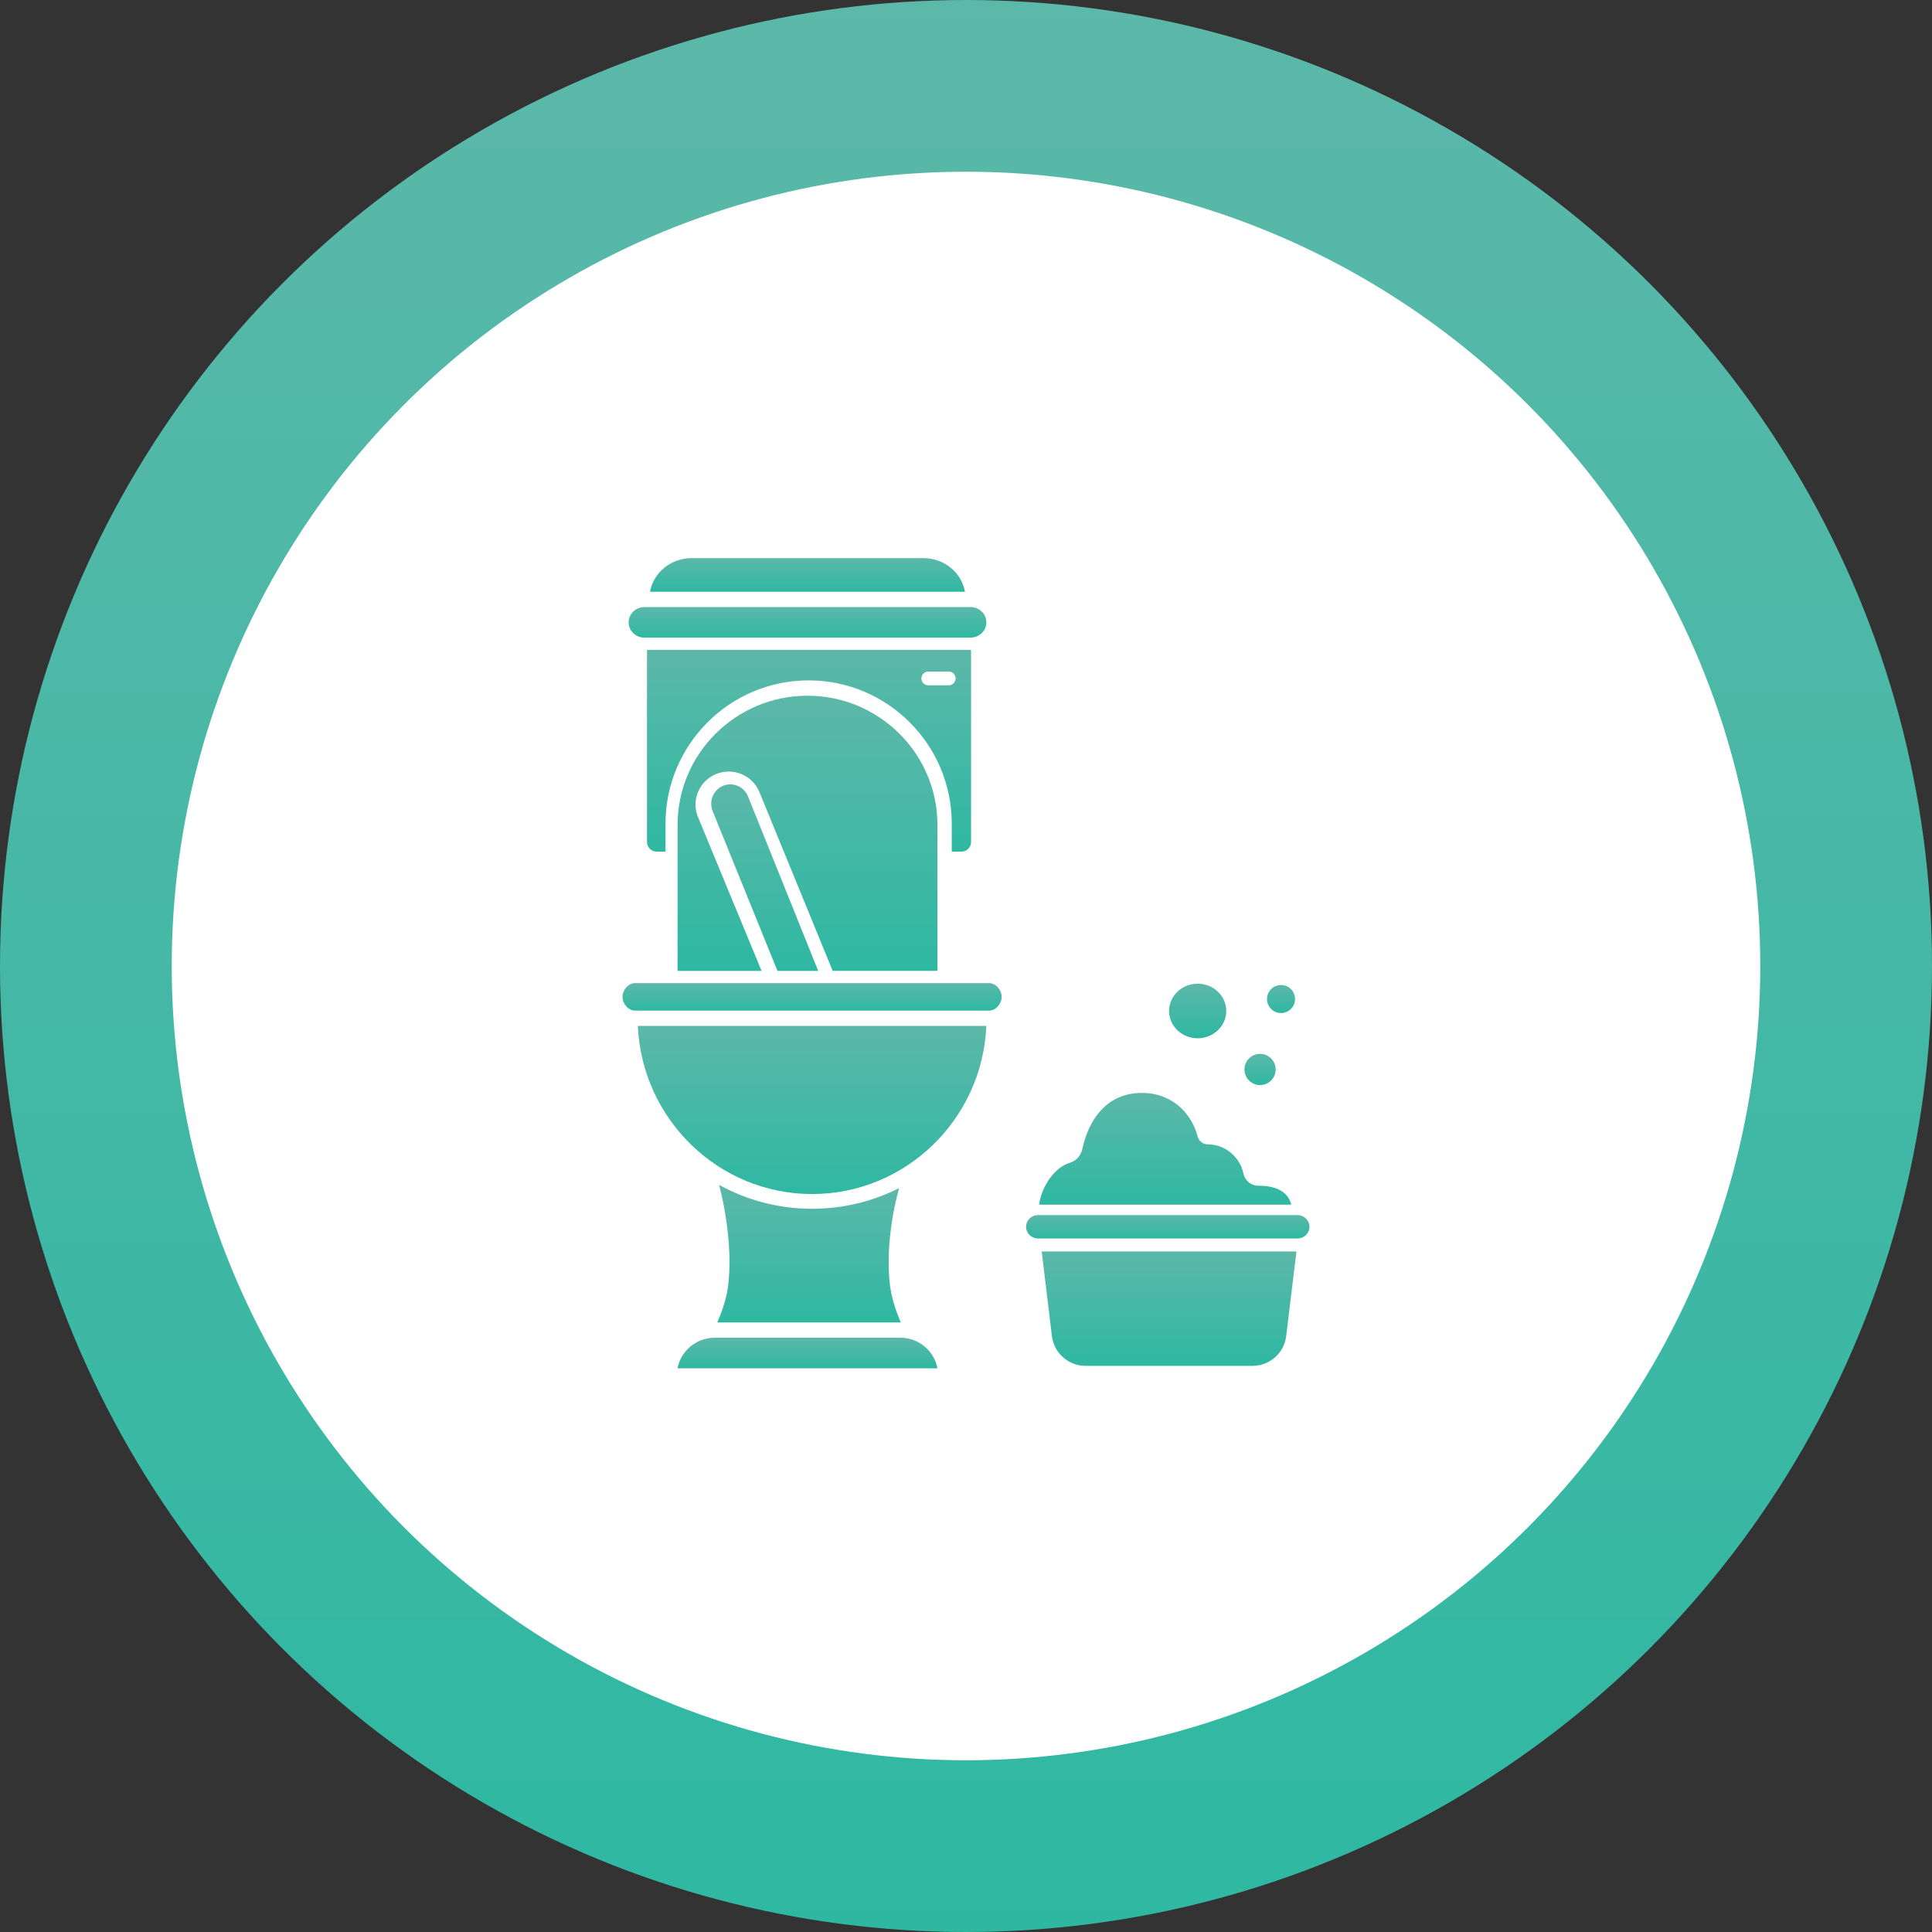 <svg xmlns="http://www.w3.org/2000/svg" width="90" height="90" viewBox="0 0 90 90" fill="none"><rect x="0" y="0" width="90" height="90" fill="#333333" stroke="none"/><circle cx="45" cy="45" r="45" fill="url(#paint0_linear_3_3)"></circle><circle cx="45" cy="45" r="37" fill="white"></circle><path d="M60.443 56.603H48.356C48.049 56.603 47.799 56.847 47.799 57.148C47.799 57.448 48.049 57.693 48.356 57.693H60.443C60.75 57.693 61 57.448 61 57.148C61 56.847 60.75 56.603 60.443 56.603Z" fill="url(#paint1_linear_3_3)"></path><path d="M56.254 53.307C56.04 53.306 55.848 53.154 55.792 52.944C55.464 51.709 54.451 50.911 53.213 50.911C51.187 50.911 50.586 52.736 50.422 53.52C50.357 53.83 50.136 54.076 49.845 54.163C49.146 54.37 48.525 55.241 48.405 56.118H60.152C60.062 55.735 59.733 55.236 58.637 55.236C58.293 55.245 57.995 55.008 57.923 54.665C57.755 53.877 57.054 53.306 56.254 53.306V53.307Z" fill="url(#paint2_linear_3_3)"></path><path d="M49.003 62.247C49.099 63.033 49.774 63.627 50.575 63.627H58.343C59.144 63.627 59.819 63.033 59.914 62.247L60.394 58.298H48.526L49.003 62.247Z" fill="url(#paint3_linear_3_3)"></path><path d="M55.792 48.367C56.528 48.367 57.124 47.798 57.124 47.096C57.124 46.394 56.528 45.824 55.792 45.824C55.056 45.824 54.46 46.394 54.46 47.096C54.46 47.798 55.056 48.367 55.792 48.367Z" fill="url(#paint4_linear_3_3)"></path><path d="M59.676 47.191C60.037 47.19 60.328 46.897 60.328 46.537C60.327 46.176 60.034 45.885 59.673 45.886C59.313 45.886 59.022 46.179 59.022 46.54C59.023 46.9 59.316 47.192 59.676 47.191Z" fill="url(#paint5_linear_3_3)"></path><path d="M58.699 50.547C59.1 50.547 59.425 50.222 59.425 49.821C59.425 49.419 59.1 49.094 58.699 49.094C58.297 49.094 57.972 49.419 57.972 49.821C57.972 50.222 58.297 50.547 58.699 50.547Z" fill="url(#paint6_linear_3_3)"></path><path d="M45.948 28.991C45.948 28.598 45.618 28.279 45.212 28.279H30.021C29.615 28.279 29.285 28.598 29.285 28.991C29.285 29.384 29.615 29.703 30.021 29.703H45.212C45.618 29.703 45.948 29.384 45.948 28.991Z" fill="url(#paint7_linear_3_3)"></path><path d="M30.283 27.567H44.951C44.797 26.679 43.991 26 43.022 26H32.215C31.245 26 30.438 26.678 30.282 27.567H30.283Z" fill="url(#paint8_linear_3_3)"></path><path d="M43.669 45.227V38.429C43.669 35.109 40.954 32.409 37.617 32.409C34.279 32.409 31.564 35.109 31.564 38.429V45.227H35.476L32.515 38.062C32.192 37.276 32.572 36.377 33.361 36.056C33.743 35.901 34.164 35.904 34.545 36.062C34.925 36.221 35.221 36.518 35.377 36.898L38.789 45.226H43.669V45.227Z" fill="url(#paint9_linear_3_3)"></path><path d="M37.83 55.623C42.193 55.623 45.763 52.141 45.948 47.79H29.712C29.908 52.143 33.474 55.623 37.83 55.623Z" fill="url(#paint10_linear_3_3)"></path><path d="M33.415 61.605H41.96C41.527 60.565 41.409 59.944 41.397 58.871C41.384 57.775 41.576 56.434 41.885 55.346C40.667 55.961 39.288 56.309 37.828 56.309C36.257 56.309 34.78 55.905 33.497 55.196C33.798 56.311 33.995 57.744 33.982 58.871C33.969 59.964 33.856 60.559 33.417 61.605H33.415Z" fill="url(#paint11_linear_3_3)"></path><path d="M46.069 45.796H29.591C29.265 45.796 29 46.116 29 46.437C29 46.759 29.265 47.078 29.591 47.078H46.069C46.395 47.078 46.66 46.759 46.66 46.437C46.66 46.116 46.395 45.796 46.069 45.796Z" fill="url(#paint12_linear_3_3)"></path><path d="M44.788 39.672C45.035 39.672 45.236 39.471 45.236 39.225V30.273H30.14V39.225C30.14 39.471 30.341 39.672 30.587 39.672H31.002V38.366C31.002 34.688 33.993 31.695 37.669 31.695C41.345 31.695 44.336 34.688 44.336 38.366V39.672H44.788ZM44.196 31.924H43.242C43.065 31.924 42.921 31.78 42.921 31.603C42.921 31.426 43.065 31.283 43.242 31.283H44.196C44.373 31.283 44.516 31.426 44.516 31.603C44.516 31.78 44.373 31.924 44.196 31.924Z" fill="url(#paint13_linear_3_3)"></path><path d="M41.943 62.317H33.29C32.431 62.317 31.714 62.932 31.564 63.741H43.669C43.52 62.932 42.802 62.317 41.943 62.317Z" fill="url(#paint14_linear_3_3)"></path><path d="M33.684 36.606C33.229 36.795 33.011 37.322 33.197 37.782L36.218 45.227H38.115L34.845 37.1C34.755 36.877 34.585 36.703 34.366 36.61C34.146 36.517 33.904 36.516 33.684 36.606Z" fill="url(#paint15_linear_3_3)"></path><defs><linearGradient id="paint0_linear_3_3" x1="45" y1="0" x2="45" y2="90" gradientUnits="userSpaceOnUse"><stop stop-color="#5CB8A9"></stop><stop offset="1" stop-color="#2EB8A2"></stop></linearGradient><linearGradient id="paint1_linear_3_3" x1="54.4" y1="56.603" x2="54.4" y2="57.693" gradientUnits="userSpaceOnUse"><stop stop-color="#5CB8A9"></stop><stop offset="1" stop-color="#2EB8A2"></stop></linearGradient><linearGradient id="paint2_linear_3_3" x1="54.279" y1="50.911" x2="54.279" y2="56.118" gradientUnits="userSpaceOnUse"><stop stop-color="#5CB8A9"></stop><stop offset="1" stop-color="#2EB8A2"></stop></linearGradient><linearGradient id="paint3_linear_3_3" x1="54.46" y1="58.298" x2="54.46" y2="63.627" gradientUnits="userSpaceOnUse"><stop stop-color="#5CB8A9"></stop><stop offset="1" stop-color="#2EB8A2"></stop></linearGradient><linearGradient id="paint4_linear_3_3" x1="55.792" y1="45.824" x2="55.792" y2="48.367" gradientUnits="userSpaceOnUse"><stop stop-color="#5CB8A9"></stop><stop offset="1" stop-color="#2EB8A2"></stop></linearGradient><linearGradient id="paint5_linear_3_3" x1="59.673" y1="45.886" x2="59.676" y2="47.191" gradientUnits="userSpaceOnUse"><stop stop-color="#5CB8A9"></stop><stop offset="1" stop-color="#2EB8A2"></stop></linearGradient><linearGradient id="paint6_linear_3_3" x1="58.699" y1="49.094" x2="58.699" y2="50.547" gradientUnits="userSpaceOnUse"><stop stop-color="#5CB8A9"></stop><stop offset="1" stop-color="#2EB8A2"></stop></linearGradient><linearGradient id="paint7_linear_3_3" x1="37.616" y1="28.279" x2="37.616" y2="29.703" gradientUnits="userSpaceOnUse"><stop stop-color="#5CB8A9"></stop><stop offset="1" stop-color="#2EB8A2"></stop></linearGradient><linearGradient id="paint8_linear_3_3" x1="37.617" y1="26" x2="37.617" y2="27.567" gradientUnits="userSpaceOnUse"><stop stop-color="#5CB8A9"></stop><stop offset="1" stop-color="#2EB8A2"></stop></linearGradient><linearGradient id="paint9_linear_3_3" x1="37.617" y1="32.409" x2="37.617" y2="45.227" gradientUnits="userSpaceOnUse"><stop stop-color="#5CB8A9"></stop><stop offset="1" stop-color="#2EB8A2"></stop></linearGradient><linearGradient id="paint10_linear_3_3" x1="37.83" y1="47.79" x2="37.83" y2="55.623" gradientUnits="userSpaceOnUse"><stop stop-color="#5CB8A9"></stop><stop offset="1" stop-color="#2EB8A2"></stop></linearGradient><linearGradient id="paint11_linear_3_3" x1="37.688" y1="55.196" x2="37.688" y2="61.605" gradientUnits="userSpaceOnUse"><stop stop-color="#5CB8A9"></stop><stop offset="1" stop-color="#2EB8A2"></stop></linearGradient><linearGradient id="paint12_linear_3_3" x1="37.83" y1="45.796" x2="37.83" y2="47.078" gradientUnits="userSpaceOnUse"><stop stop-color="#5CB8A9"></stop><stop offset="1" stop-color="#2EB8A2"></stop></linearGradient><linearGradient id="paint13_linear_3_3" x1="37.688" y1="30.273" x2="37.688" y2="39.672" gradientUnits="userSpaceOnUse"><stop stop-color="#5CB8A9"></stop><stop offset="1" stop-color="#2EB8A2"></stop></linearGradient><linearGradient id="paint14_linear_3_3" x1="37.617" y1="62.317" x2="37.617" y2="63.741" gradientUnits="userSpaceOnUse"><stop stop-color="#5CB8A9"></stop><stop offset="1" stop-color="#2EB8A2"></stop></linearGradient><linearGradient id="paint15_linear_3_3" x1="35.623" y1="36.539" x2="35.623" y2="45.227" gradientUnits="userSpaceOnUse"><stop stop-color="#5CB8A9"></stop><stop offset="1" stop-color="#2EB8A2"></stop></linearGradient></defs></svg>
